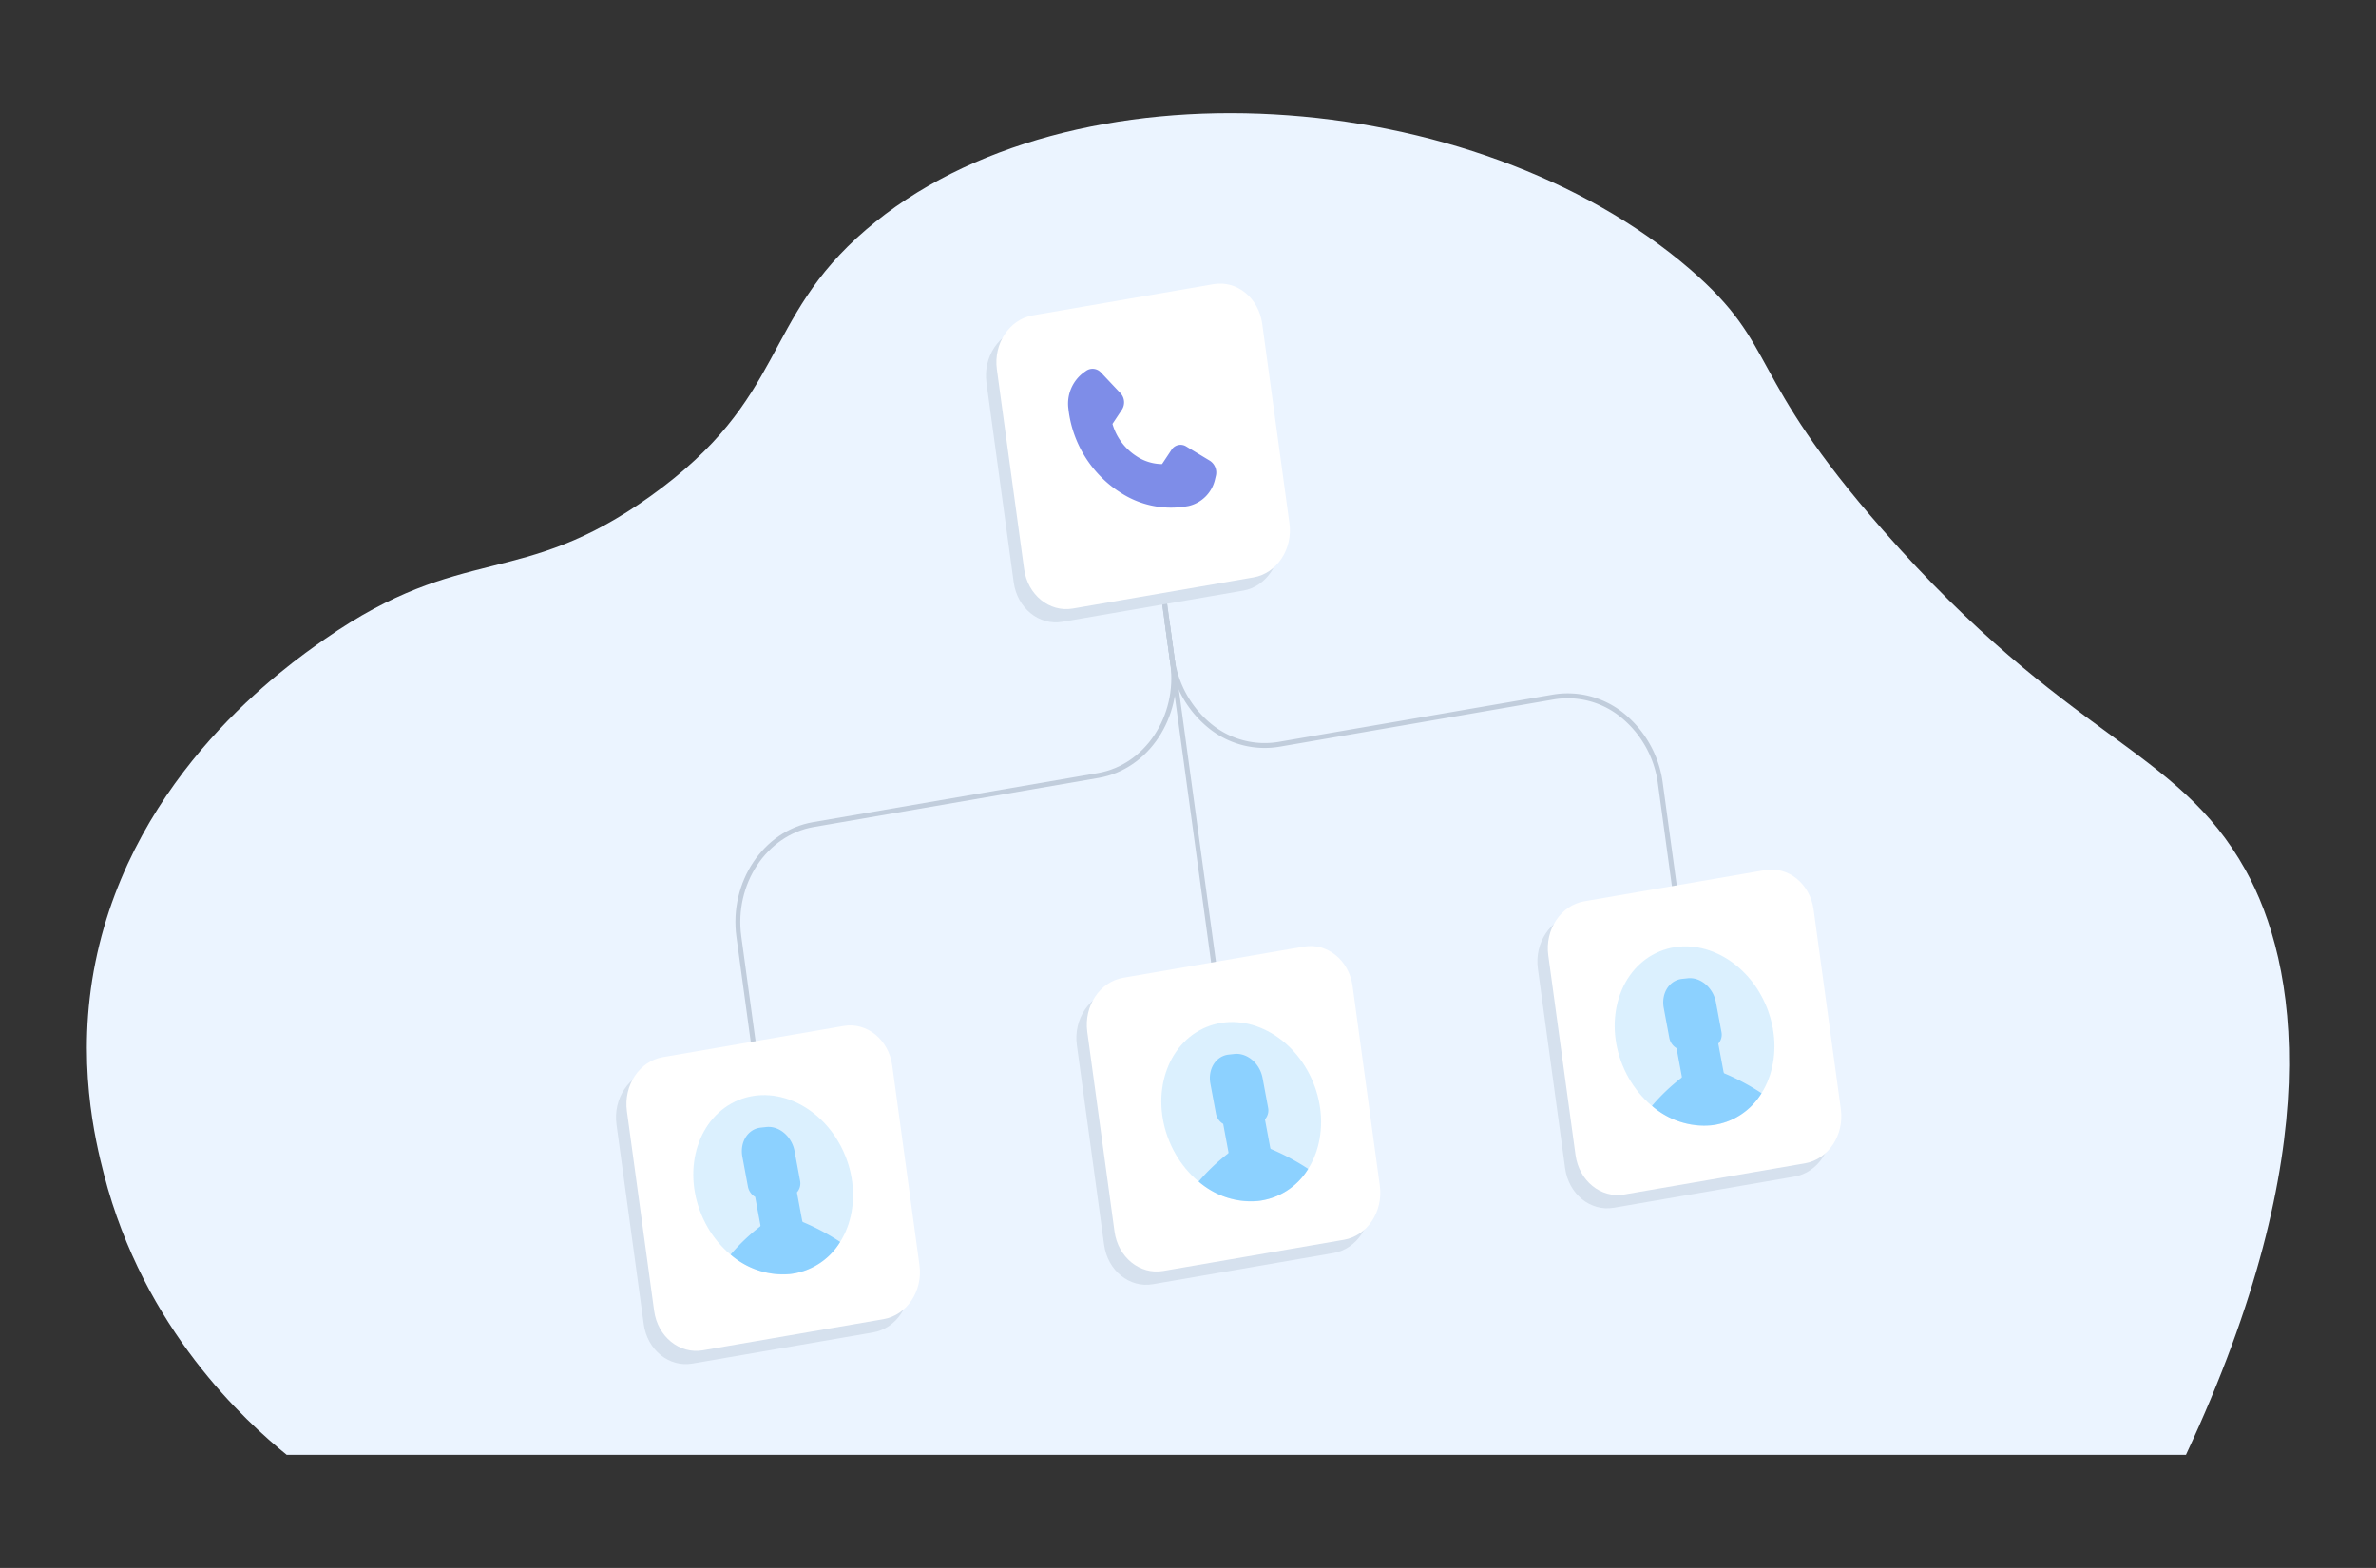 <svg xmlns="http://www.w3.org/2000/svg" viewBox="0 0 484.859 320">
  <rect x="0" y="0" width="484.859" height="320" fill="#333333" stroke="none"/>
  <title>ROI_call gets routed to the right agent based on your call flow</title>
  <g id="Layer_2" data-name="Layer 2">
    <g id="Layer_1-2" data-name="Layer 1">
      <g>
        <g>
          <path d="M58.498,296.9H446.078c29.102-62.26,22.783-100.256,12.139-119.366-14.008-25.15-36.124-26.212-73.99-69.365C355.966,75.961,363.244,70.807,344.92,54.988c-43.844-37.85-126.599-43.818-168.211-8.093-21.522,18.477-15.903,34.255-43.931,54.336-26.621,19.073-38.151,9.469-66.475,29.191-7.89,5.494-38.954,27.239-46.822,65.897-4.077,20.03-.004,36.598,1.734,43.353C29.373,271.392,50.189,290.157,58.498,296.9Z" fill="#ebf4ff"/>
          <g>
            <path d="M157.284,242.551l-7.005-51.336c-1.524-11.167,5.477-21.673,15.604-23.419L224.046,157.768c9.604-1.656,16.234-11.658,14.783-22.298l-3.478-25.49.99-.135,3.478,25.49c1.524,11.166-5.476,21.672-15.604,23.419l-58.162,10.028c-9.604,1.654-16.235,11.657-14.784,22.298l7.005,51.336Z" fill="#c1cddc"/>
            <path d="M345.176,210.155l-6.833-50.081a21.019,21.019,0,0,0-8.15-14.149,17.173,17.173,0,0,0-13.166-3.173l-55.892,9.637a18.188,18.188,0,0,1-13.926-3.352,22.022,22.022,0,0,1-8.551-14.821l-3.307-24.235.99-.135,3.307,24.235a21.02,21.02,0,0,0,8.151,14.149,17.179,17.179,0,0,0,13.165,3.172l55.892-9.637a18.189,18.189,0,0,1,13.927,3.353,22.021,22.021,0,0,1,8.55,14.821l6.833,50.081Z" fill="#c1cddc"/>
            <path d="M253.67,120.542l-36.867,6.357c-4.771.823-9.221-2.785-9.941-8.057l-5.559-40.744c-.719-5.272,2.565-10.213,7.336-11.036l36.867-6.357c4.771-.823,9.221,2.785,9.941,8.057l5.559,40.744C261.725,114.778,258.441,119.719,253.67,120.542Z" fill="#d6e1ee"/>
            <path d="M178.17,271.929l-36.867,6.357c-4.771.823-9.221-2.785-9.941-8.057L125.803,229.484c-.719-5.272,2.565-10.213,7.336-11.036l36.867-6.357c4.771-.823,9.221,2.785,9.941,8.057l5.559,40.744C186.225,266.165,182.941,271.106,178.17,271.929Z" fill="#d6e1ee"/>
            <path d="M366.194,240.126l-36.867,6.357c-4.771.823-9.221-2.785-9.941-8.057l-5.559-40.744c-.719-5.272,2.565-10.213,7.336-11.036l36.867-6.357c4.771-.823,9.221,2.785,9.941,8.057l5.559,40.744C374.249,234.362,370.964,239.303,366.194,240.126Z" fill="#d6e1ee"/>
            <path d="M272.116,255.731l-36.867,6.357c-4.771.823-9.221-2.785-9.941-8.057L219.749,213.286c-.719-5.272,2.565-10.213,7.336-11.036l36.867-6.357c4.771-.823,9.221,2.785,9.941,8.057l5.559,40.744C280.171,249.967,276.887,254.908,272.116,255.731Z" fill="#d6e1ee"/>
            <path d="M255.795,117.837l-36.867,6.357c-4.771.823-9.221-2.785-9.941-8.057L203.428,75.392c-.719-5.272,2.565-10.213,7.336-11.036l36.867-6.357c4.771-.823,9.221,2.785,9.941,8.057l5.559,40.744C263.85,112.073,260.566,117.014,255.795,117.837Z" fill="#fff"/>
            <path d="M224.811,97.46a23.375,23.375,0,0,1-6.793-14.083,7.904,7.904,0,0,1,3.123-7.352l.462-.323a2.319,2.319,0,0,1,3.079.334l3.99,4.229a2.761,2.761,0,0,1,.254,3.376l-1.91,2.873a11.511,11.511,0,0,0,3.007,5.067l.146.141a10.933,10.933,0,0,0,1.518,1.231l.165.111a9.575,9.575,0,0,0,5.279,1.649l1.91-2.873a2.186,2.186,0,0,1,2.993-.744l4.859,2.934a2.875,2.875,0,0,1,1.212,3.144l-.141.584a7.192,7.192,0,0,1-5.414,5.504l-.421.073a18.859,18.859,0,0,1-13.782-3.007l-.294-.193a21.606,21.606,0,0,1-2.989-2.423Z" fill="#7e8de8"/>
            <path d="M180.295,269.224l-36.867,6.357c-4.771.823-9.221-2.785-9.941-8.057L127.928,226.779c-.719-5.272,2.565-10.213,7.336-11.036l36.867-6.357c4.771-.823,9.221,2.785,9.941,8.057l5.559,40.744C188.35,263.461,185.066,268.402,180.295,269.224Z" fill="#fff"/>
            <path d="M368.319,237.421l-36.867,6.357c-4.771.823-9.221-2.785-9.941-8.057l-5.559-40.744c-.719-5.272,2.565-10.213,7.336-11.036l36.867-6.357c4.771-.823,9.221,2.785,9.941,8.057l5.559,40.744C376.374,231.657,373.09,236.598,368.319,237.421Z" fill="#fff"/>
            <rect x="244.438" y="126.329" width="0.999" height="100.418" transform="translate(-21.618 34.736) rotate(-7.77)" fill="#c1cddc"/>
            <path d="M274.241,253.026l-36.867,6.357c-4.771.823-9.221-2.785-9.941-8.057l-5.559-40.744c-.719-5.272,2.565-10.213,7.336-11.036l36.867-6.357c4.771-.823,9.221,2.785,9.941,8.057l5.559,40.744C282.296,247.263,279.012,252.204,274.241,253.026Z" fill="#fff"/>
            <g opacity="0.45">
              <ellipse cx="157.779" cy="241.795" rx="15.86" ry="18.681" transform="translate(-80.023 78.06) rotate(-22.325)" fill="#afdefd"/>
              <path d="M163.79,249.383a2.604,2.604,0,0,1-.091-.249l-1.075-5.78a2.763,2.763,0,0,0,.64-2.397l-1.123-6.035c-.557-2.992-3.139-5.195-5.757-4.912l-.577.062-.577.062c-2.618.283-4.295,2.948-3.738,5.94l1.123,6.034a3.107,3.107,0,0,0,1.489,2.167l1.075,5.78a.267.267,0,0,1-.086.268,39.67,39.67,0,0,0-6.002,5.721,16.241,16.241,0,0,0,12.077,3.969,13.794,13.794,0,0,0,10.278-6.555A47.181,47.181,0,0,0,163.79,249.383Z" fill="#0098ff"/>
            </g>
            <g opacity="0.45">
              <ellipse cx="253.288" cy="226.886" rx="15.86" ry="18.681" transform="translate(-67.2 113.222) rotate(-22.325)" fill="#afdefd"/>
              <path d="M259.298,234.473a2.603,2.603,0,0,1-.091-.249l-1.075-5.78a2.763,2.763,0,0,0,.64-2.397l-1.123-6.034c-.557-2.992-3.139-5.195-5.757-4.912l-.577.062-.577.062c-2.618.283-4.295,2.948-3.738,5.94l1.123,6.035a3.107,3.107,0,0,0,1.489,2.167l1.075,5.78a.267.267,0,0,1-.086.268,39.67,39.67,0,0,0-6.002,5.721,16.241,16.241,0,0,0,12.077,3.969,13.794,13.794,0,0,0,10.278-6.555A47.182,47.182,0,0,0,259.298,234.473Z" fill="#0098ff"/>
            </g>
            <g opacity="0.45">
              <ellipse cx="345.803" cy="211.439" rx="15.86" ry="18.681" transform="translate(-54.398 147.208) rotate(-22.325)" fill="#afdefd"/>
              <path d="M351.813,219.027a2.598,2.598,0,0,1-.091-.249l-1.075-5.78a2.763,2.763,0,0,0,.64-2.397l-1.123-6.035c-.557-2.992-3.139-5.195-5.757-4.912l-.577.062-.577.062c-2.618.283-4.295,2.948-3.738,5.94l1.123,6.035a3.107,3.107,0,0,0,1.489,2.167l1.075,5.78a.267.267,0,0,1-.086.268,39.67,39.67,0,0,0-6.002,5.721,16.241,16.241,0,0,0,12.077,3.969,13.794,13.794,0,0,0,10.278-6.555A47.183,47.183,0,0,0,351.813,219.027Z" fill="#0098ff"/>
            </g>
          </g>
        </g>
        <rect width="484.859" height="320" fill="none"/>
      </g>
    </g>
  </g>
</svg>
